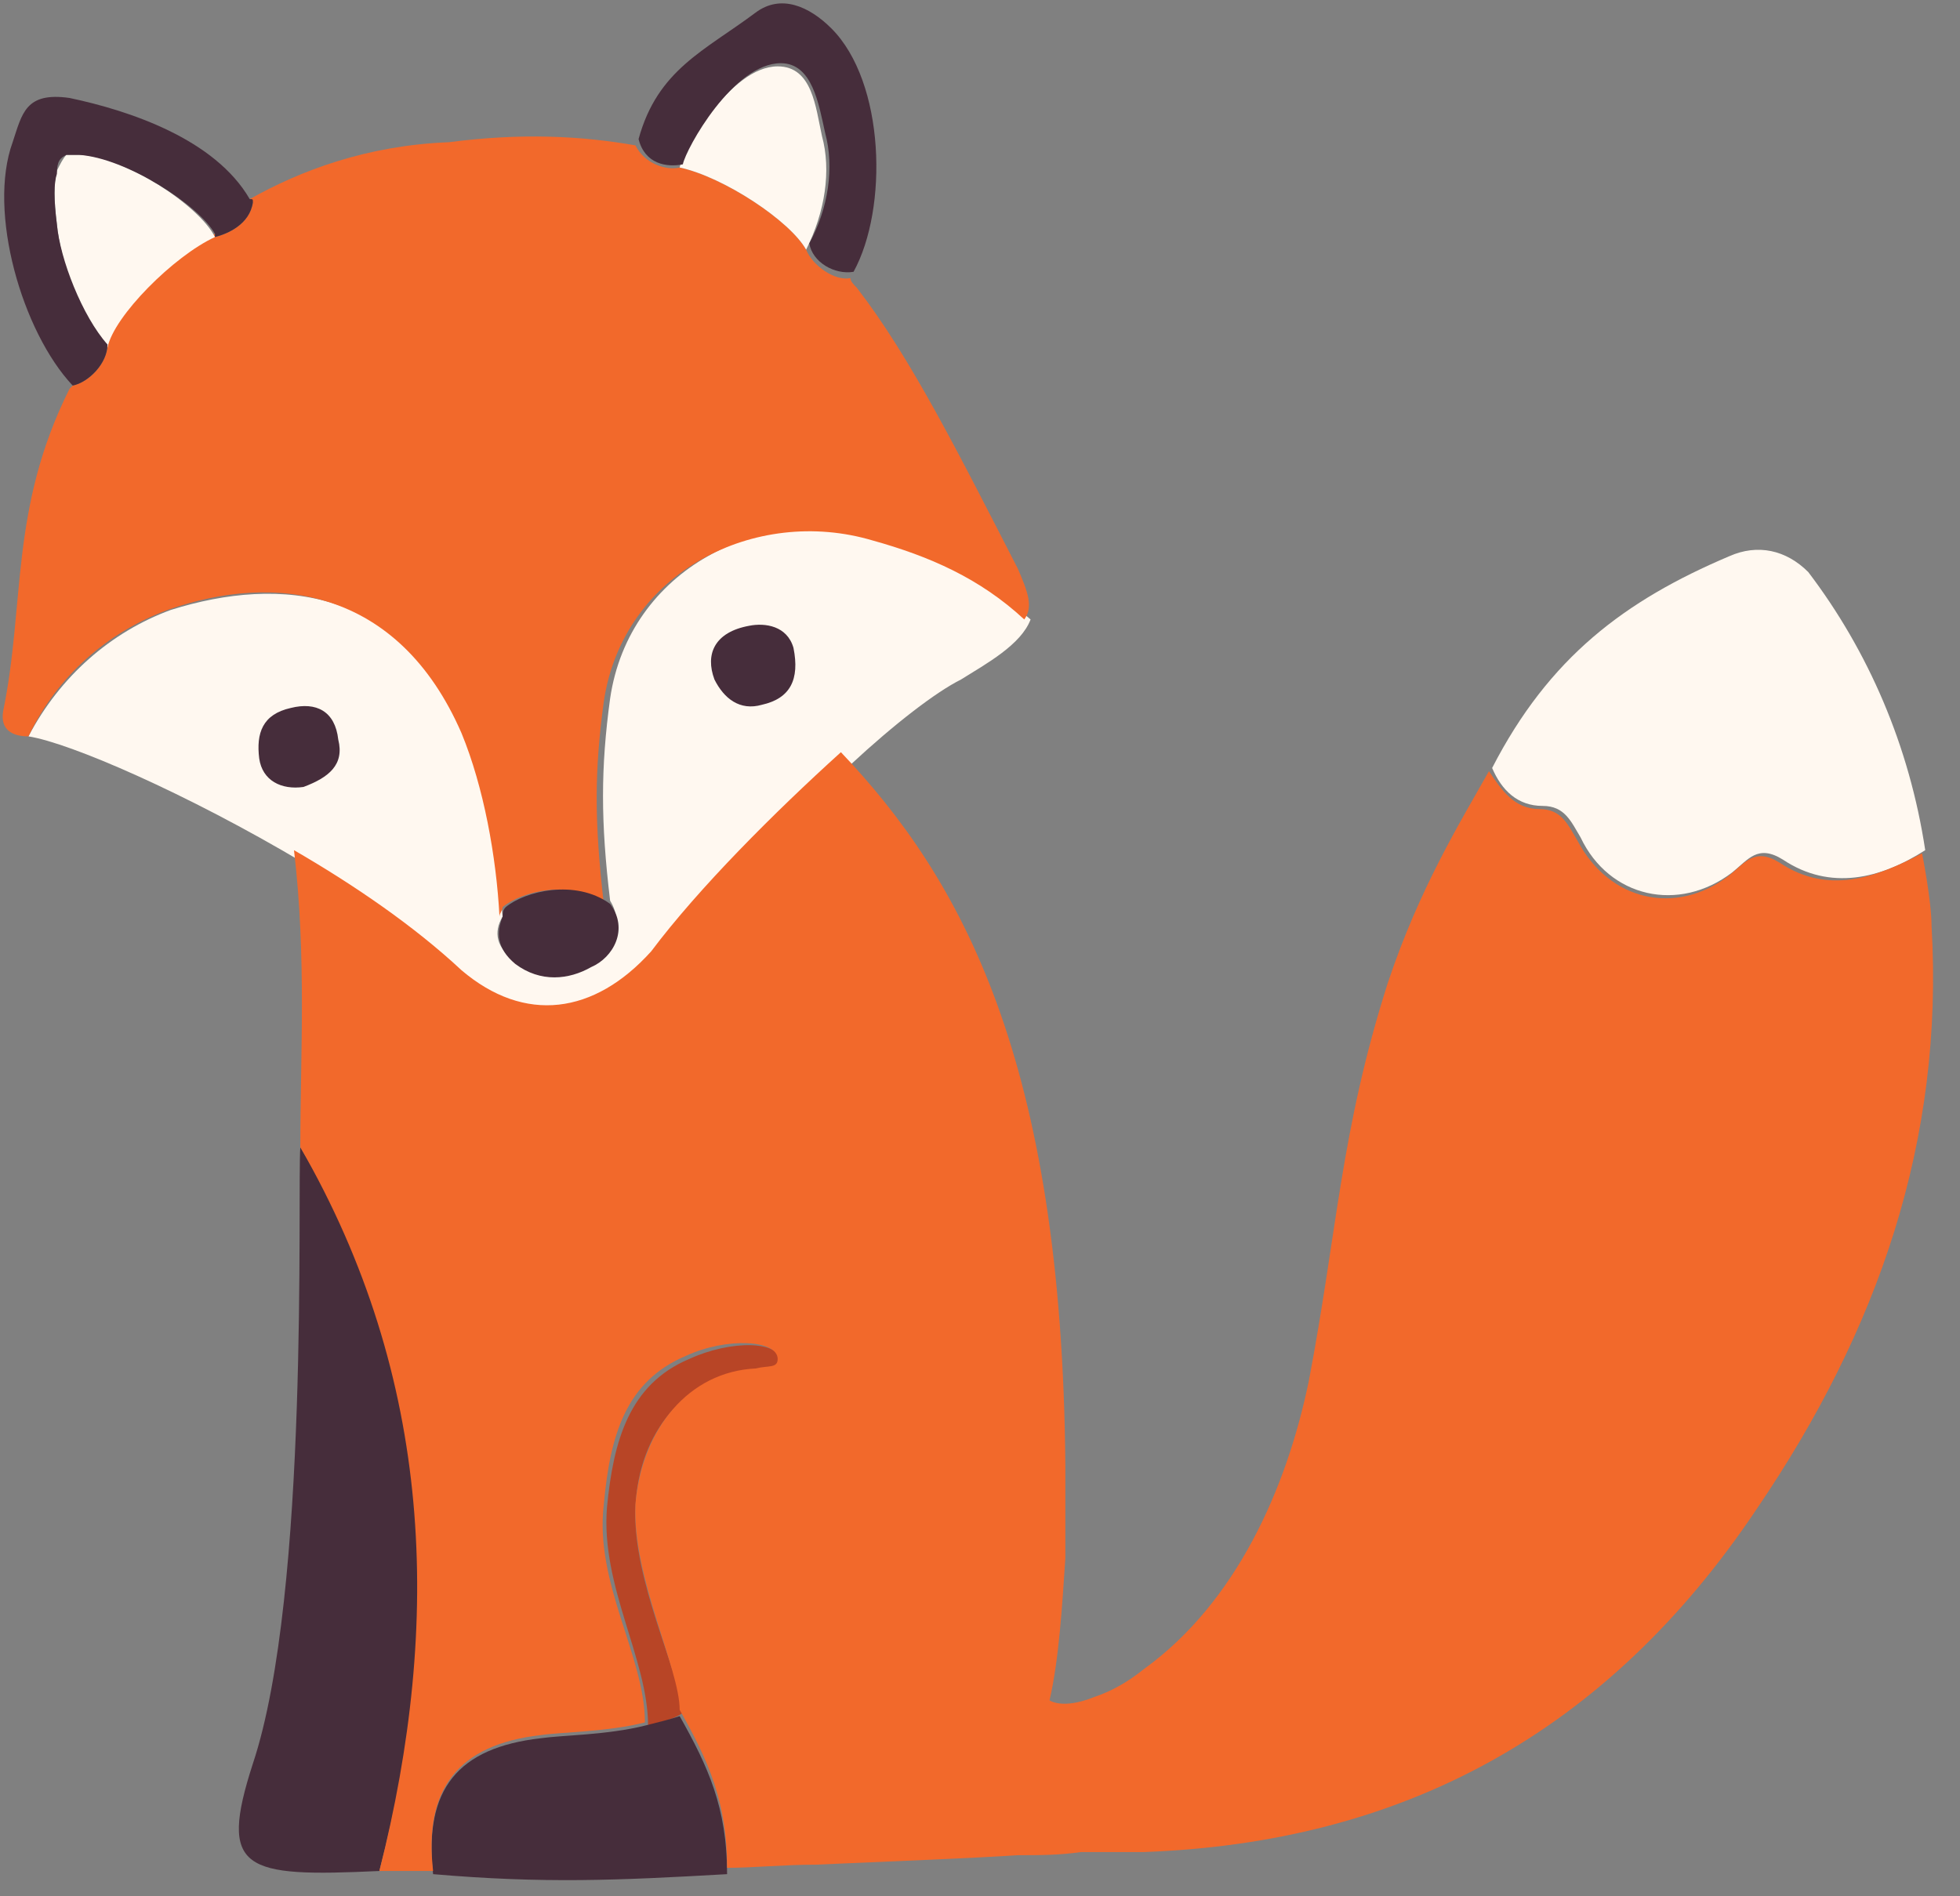 <svg width="62" height="60" viewBox="0 0 62 60" fill="none" xmlns="http://www.w3.org/2000/svg">
<rect x="0" y="0" width="62" height="60" fill="#808080" stroke="none"/>
<g clip-path="url(#clip0_101_84)">
<path d="M9.5 36.3C9.4 37.7 9.8 50.4 8 55.8C6.9 59.2 7.7 59.4 12 59.2C14.1 51.2 13.8 43.5 9.5 36.3Z" fill="#462D3B"/>
<path d="M27.8 17C24.1 15.9 19.9 18 19.3 22.1C19 24.3 19 26 19.3 28.5C19.8 29.3 19.3 30.2 18.7 30.5C18 30.8 17.1 31 16.3 30.4C15.7 30 15.6 29.5 15.9 29C15.7 27.2 15.4 24.9 14.7 23.2C12.7 18.6 8.9 18.2 5.4 19.3C3.5 20 1.9 21.4 0.9 23.3C2.2 23.5 5.9 25.1 9.6 27.3C11.5 28.4 13.4 29.7 14.9 31.1C16.9 32.9 19.1 32.6 20.9 30.5C22.4 28.5 24.8 26.1 26.9 24.2C28.3 22.9 29.6 21.9 30.4 21.5C31.2 21 32.3 20.4 32.6 19.6C31.1 18.3 29.6 17.6 27.8 17Z" fill="#FFF8F0"/>
<path d="M5.3 19.3C8.7 18.1 12.6 18.6 14.6 23.2C15.3 24.9 15.7 27.1 15.8 29C15.8 28.9 15.9 28.8 15.9 28.7C16.5 28.2 18.1 27.8 19.1 28.6C18.8 26 18.8 24.4 19.1 22.2C19.7 18.1 23.9 16 27.6 17.1C29.4 17.6 31 18.3 32.4 19.6C32.7 19.2 32.5 18.7 32.2 18C30.3 14.3 28.8 11.3 27.1 9.1C27 9 26.9 8.9 26.9 8.8C26.4 8.9 25.7 8.4 25.5 7.9C25 7 22.9 5.6 21.5 5.3C21.1 5.4 20.4 5.2 20.1 4.6C18.4 4.3 16.5 4.2 14.2 4.5C11.6 4.6 9.5 5.4 7.9 6.3L8 6.4C7.9 7.1 7.2 7.4 6.8 7.5C6.8 7.4 6.8 7.4 6.8 7.4C5.5 8 3.6 10 3.4 10.9C3.4 11.5 2.8 12.1 2.3 12.2L2.2 12.3C0.3 16.1 0.8 19.1 0.1 22.5C-9.67085e-06 23.1 0.4 23.3 0.9 23.3C1.8 21.4 3.4 20 5.3 19.3Z" fill="#F2692B"/>
<path d="M26 4.3C25.8 3.4 25.7 2.1 24.6 2.1C23.1 2.1 21.6 4.8 21.5 5.3C22.9 5.6 25 7 25.5 7.9C26.1 6.7 26.3 5.4 26 4.3Z" fill="#FFF8F0"/>
<path d="M16 28.7C15.9 28.8 15.9 28.9 15.9 29C15.7 29.5 15.7 30 16.3 30.5C17.1 31.1 18 31 18.7 30.6C19.4 30.3 19.9 29.4 19.3 28.6C18.2 27.8 16.6 28.2 16 28.7Z" fill="#462D3B"/>
<path d="M21.6 5.2C21.7 4.7 23.2 2 24.7 2C25.7 2 25.9 3.3 26.1 4.2C26.4 5.3 26.2 6.6 25.6 7.7C25.7 8.3 26.4 8.7 27 8.6C28.1 6.6 28 2.6 26.3 0.9C25.6 0.2 24.7 -0.2 23.9 0.4C22.3 1.6 20.8 2.2 20.2 4.4C20.4 5.2 21.1 5.3 21.6 5.2Z" fill="#462D3B"/>
<path d="M2.6 4.9C2.4 4.9 2.2 4.9 2.1 4.9C2 5 1.9 5.2 1.8 5.4C1.7 5.8 1.7 6.3 1.8 7.1C1.9 8.2 2.5 10 3.4 11C3.6 10 5.5 8.1 6.8 7.5C6.3 6.5 4 5 2.6 4.9Z" fill="#FFF8F0"/>
<path d="M3.4 10.9C2.6 10 1.9 8.2 1.8 7.1C1.7 6.3 1.7 5.8 1.8 5.5C1.8 5.1 1.9 5 2.1 4.9C2.2 4.9 2.4 4.9 2.5 4.9C4 5 6.3 6.5 6.8 7.4C6.8 7.4 6.8 7.4 6.8 7.5C7.2 7.4 7.9 7.1 8 6.4C8 6.3 8 6.3 7.9 6.3C6.8 4.4 4.1 3.5 2.2 3.1C0.8 2.9 0.7 3.6 0.4 4.5C-0.4 6.7 0.7 10.5 2.3 12.2C2.8 12.1 3.4 11.5 3.4 10.9Z" fill="#462D3B"/>
<path d="M20.1 47.7C20.2 45.3 21.7 43.5 23.9 43.4C24.3 43.3 24.7 43.4 24.7 43.1C24.7 42.4 23.1 42.4 21.8 43C19.9 43.8 19.4 45.6 19.2 47.7C19 50.2 20.5 52.5 20.5 54.6C20.9 54.5 21.3 54.4 21.6 54.2C21.5 52.9 20 50 20.1 47.7Z" fill="#B84526"/>
<path d="M20.4 54.6C19.2 54.9 17.8 54.9 17.1 55C14.5 55.3 13.4 56.6 13.7 59.3C17.2 59.6 19.5 59.5 23 59.3C23 57.2 22.4 55.9 21.5 54.3C21.2 54.4 20.8 54.5 20.4 54.6Z" fill="#462D3B"/>
<path d="M54.7 17.6C51.4 19 49 20.8 47.2 24.3C47.5 25 48 25.5 48.8 25.5C49.5 25.5 49.7 26 50 26.5C50.9 28.4 53.1 28.9 54.8 27.6C55.3 27.2 55.6 26.7 56.4 27.2C57.9 28.2 59.5 27.8 60.9 26.9C60.4 23.6 59.1 20.6 57.2 18.1C56.5 17.4 55.6 17.2 54.7 17.6Z" fill="#FFF8F0"/>
<path d="M9.5 36.3C13.7 43.6 14 51.3 12 59.2C12.6 59.2 13.1 59.2 13.7 59.2C13.4 56.6 14.5 55.2 17.1 54.9C17.8 54.8 19.2 54.8 20.4 54.5C20.4 52.4 18.8 50.1 19.1 47.6C19.3 45.4 19.8 43.7 21.7 42.9C23 42.3 24.6 42.4 24.6 43C24.6 43.3 24.3 43.2 23.9 43.3C21.8 43.4 20.3 45.2 20.1 47.6C20 49.9 21.5 52.8 21.5 54.1C22.4 55.7 23 57 23 59.1C23.8 59.1 24.8 59 25.8 59C28 58.9 30.7 58.8 32.2 58.7C32.9 58.7 33.5 58.7 34.2 58.6C34.9 58.6 35.6 58.6 36.2 58.6C44.3 58.3 50.8 54.9 55.6 47.7C59.4 42.1 61.5 36.1 61.1 29.3C61.1 28.5 60.8 27 60.8 27C59.3 27.8 57.8 28.3 56.3 27.3C55.5 26.8 55.2 27.3 54.7 27.7C53 29 50.9 28.5 49.9 26.6C49.6 26.1 49.4 25.6 48.7 25.6C47.9 25.6 47.5 25 47.1 24.4C46.2 26 44.9 28.1 43.9 31.1C42.4 35.8 42.3 39 41.4 43.7C40.7 47.1 39.1 50.7 36.2 52.8C35.7 53.2 35.2 53.5 34.6 53.7C33.6 54.1 33.2 53.8 33.2 53.8C33.5 52.5 33.6 50.8 33.7 49.3C33.7 48.6 33.7 48 33.7 47.3C33.7 47.2 33.7 47.1 33.7 47V46.9C33.7 46.8 33.7 46.6 33.7 46.4C33.6 33.5 30.4 27.8 26.6 23.8C24.5 25.7 22.1 28.1 20.6 30.1C18.8 32.1 16.6 32.4 14.6 30.7C13.1 29.3 11.2 28 9.3 26.9C9.7 30.3 9.5 33.4 9.5 36.3Z" fill="#F2692B"/>
<path d="M9.6 24.9C8.9 25 8.3 24.7 8.2 24C8.1 23.2 8.3 22.6 9.2 22.4C10 22.2 10.6 22.5 10.7 23.4C10.9 24.2 10.4 24.6 9.6 24.9Z" fill="#462D3B"/>
<path d="M25.1 20.5C25.3 21.5 25 22.1 24.1 22.3C23.4 22.5 22.9 22.1 22.6 21.5C22.3 20.7 22.6 20 23.7 19.8C24.2 19.7 24.9 19.8 25.1 20.5Z" fill="#462D3B"/>
</g>
<defs>
<clipPath id="clip0_101_84">
<rect width="62" height="60" fill="white"/>
</clipPath>
</defs>
</svg>
